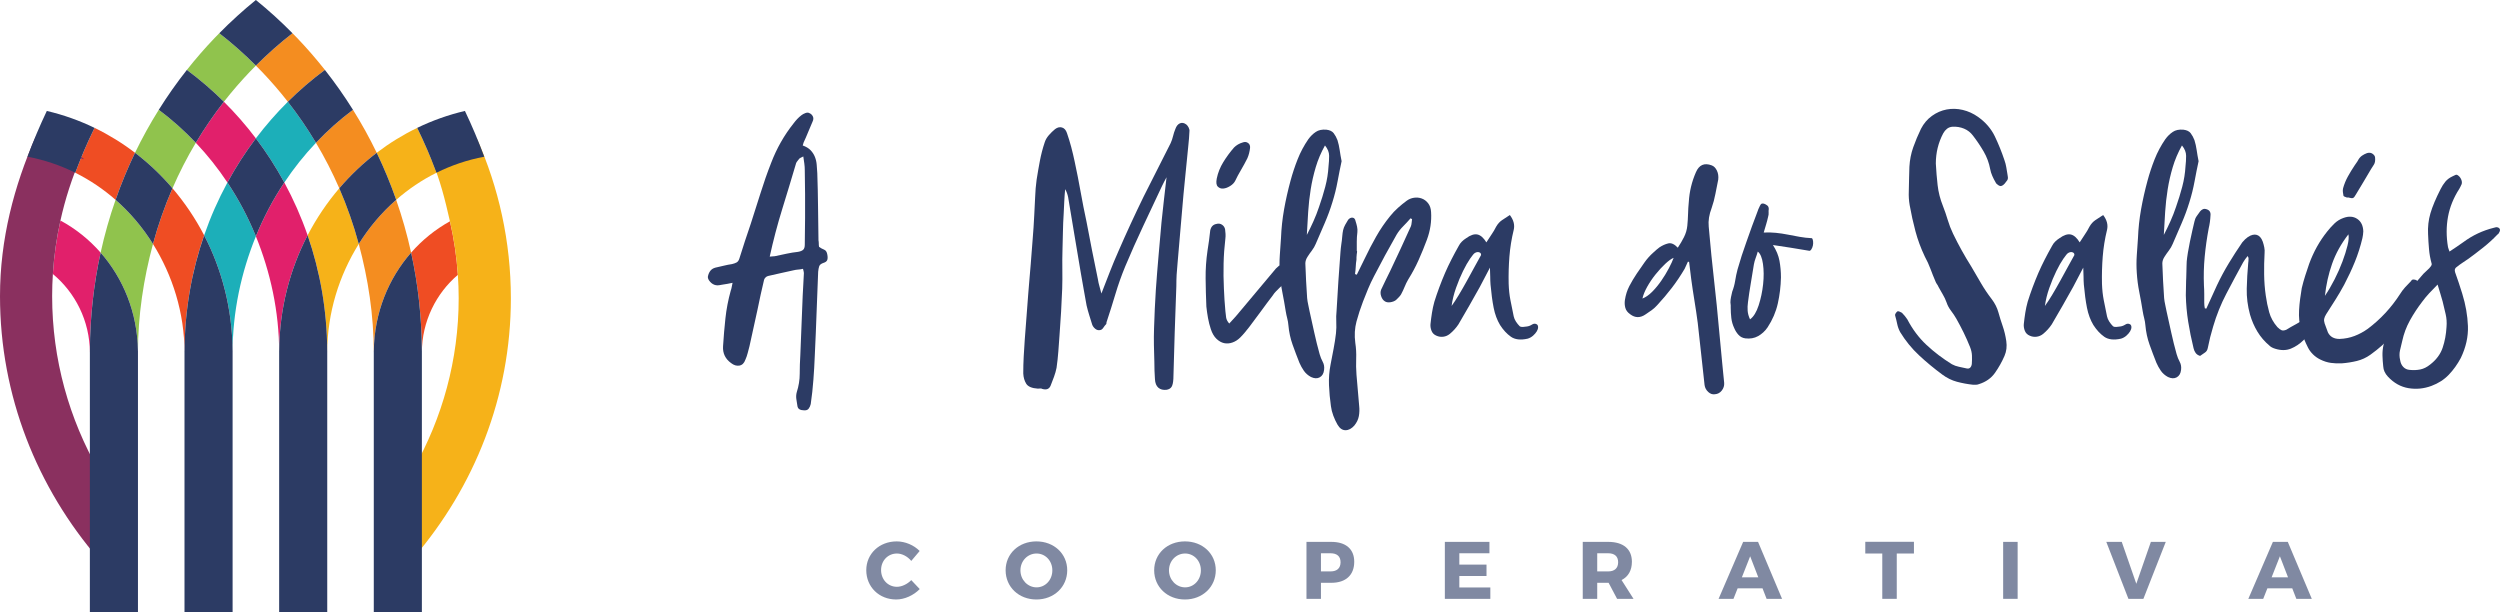 <?xml version="1.0" encoding="UTF-8" standalone="no"?>
<svg
   xmlns:dc="http://purl.org/dc/elements/1.1/"
   xmlns:cc="http://creativecommons.org/ns#"
   xmlns:rdf="http://www.w3.org/1999/02/22-rdf-syntax-ns#"
   xmlns:svg="http://www.w3.org/2000/svg"
   xmlns="http://www.w3.org/2000/svg"
   xmlns:sodipodi="http://sodipodi.sourceforge.net/DTD/sodipodi-0.dtd"
   xmlns:inkscape="http://www.inkscape.org/namespaces/inkscape"
   version="1.1"
   id="Layer_1"
   x="0px"
   y="0px"
   width="414.417"
   height="101.473"
   viewBox="0 0 414.417 101.473"
   sodipodi:docname="milpa-do-salnes-logo.svg"
   inkscape:version="1.0.2-2 (e86c870879, 2021-01-15)">
  <defs
     id="defs135" />
  <sodipodi:namedview
     pagecolor="#ffffff"
     bordercolor="#666666"
     borderopacity="1"
     objecttolerance="10"
     gridtolerance="10"
     guidetolerance="10"
     inkscape:pageopacity="0"
     inkscape:pageshadow="2"
     inkscape:window-width="1920"
     inkscape:window-height="1027"
     id="namedview133"
     showgrid="false"
     inkscape:pagecheckerboard="true"
     inkscape:zoom="1.9834261"
     inkscape:cx="207.20701"
     inkscape:cy="51.623997"
     inkscape:window-x="1272"
     inkscape:window-y="-8"
     inkscape:window-maximized="1"
     inkscape:current-layer="Layer_1" />
  <g
     id="g130"
     transform="translate(-50.428,-44.812)">
    <g
       opacity="0.6"
       id="g26">
      <g
         id="g24">
        <path
           fill="#2c3b64"
           d="m 202.875,136.148 -1.389,1.646 c -0.621,-0.755 -1.538,-1.228 -2.374,-1.228 -1.497,0 -2.631,1.188 -2.631,2.738 0,1.578 1.134,2.779 2.631,2.779 0.796,0 1.713,-0.432 2.374,-1.107 l 1.402,1.484 c -1.012,1.039 -2.509,1.727 -3.898,1.727 -2.846,0 -4.963,-2.091 -4.963,-4.855 0,-2.725 2.171,-4.775 5.044,-4.775 1.404,0 2.861,0.621 3.804,1.591 z"
           id="path2" />
        <path
           fill="#2c3b64"
           d="m 227.339,139.346 c 0,2.751 -2.186,4.842 -5.112,4.842 -2.914,0 -5.1,-2.077 -5.1,-4.842 0,-2.752 2.186,-4.789 5.1,-4.789 2.926,0 5.112,2.05 5.112,4.789 z m -7.757,0.012 c 0,1.592 1.228,2.819 2.671,2.819 1.457,0 2.617,-1.228 2.617,-2.819 0,-1.591 -1.16,-2.792 -2.617,-2.792 -1.456,0 -2.671,1.202 -2.671,2.792 z"
           id="path4" />
        <path
           fill="#2c3b64"
           d="m 251.963,139.346 c 0,2.751 -2.186,4.842 -5.112,4.842 -2.914,0 -5.099,-2.077 -5.099,-4.842 0,-2.752 2.185,-4.789 5.099,-4.789 2.926,0 5.112,2.05 5.112,4.789 z m -7.757,0.012 c 0,1.592 1.228,2.819 2.671,2.819 1.457,0 2.617,-1.228 2.617,-2.819 0,-1.591 -1.16,-2.792 -2.617,-2.792 -1.457,0 -2.671,1.202 -2.671,2.792 z"
           id="path6" />
        <path
           fill="#2c3b64"
           d="m 271.111,134.637 c 2.414,0 3.804,1.188 3.804,3.292 0,2.212 -1.39,3.493 -3.804,3.493 h -1.713 v 2.658 h -2.401 v -9.443 z m -1.713,4.896 h 1.591 c 1.053,0 1.659,-0.525 1.659,-1.523 0,-0.984 -0.606,-1.484 -1.659,-1.484 h -1.591 z"
           id="path8" />
        <path
           fill="#2c3b64"
           d="m 292.336,136.525 v 1.875 h 4.506 v 1.889 h -4.506 v 1.902 h 5.14 v 1.889 h -7.54 v -9.443 h 7.392 v 1.889 h -4.992 z"
           id="path10" />
        <path
           fill="#2c3b64"
           d="m 317.082,141.422 h -0.067 -1.821 v 2.658 h -2.4 v -9.443 h 4.222 c 2.495,0 3.926,1.188 3.926,3.292 0,1.443 -0.607,2.481 -1.714,3.035 l 1.983,3.116 h -2.725 z m -0.067,-1.889 c 1.039,0 1.646,-0.525 1.646,-1.523 0,-0.984 -0.606,-1.484 -1.646,-1.484 h -1.821 v 3.008 h 1.821 z"
           id="path12" />
        <path
           fill="#2c3b64"
           d="m 338.47,142.34 -0.688,1.74 h -2.469 l 4.073,-9.443 h 2.469 l 3.979,9.443 h -2.563 l -0.674,-1.74 z m 2.077,-5.315 -1.376,3.493 h 2.725 z"
           id="path14" />
        <path
           fill="#2c3b64"
           d="m 364.848,136.566 v 7.514 h -2.4 v -7.514 h -2.819 v -1.942 h 8.066 v 1.942 z"
           id="path16" />
        <path
           fill="#2c3b64"
           d="m 382.485,144.08 v -9.443 h 2.401 v 9.443 z"
           id="path18" />
        <path
           fill="#2c3b64"
           d="m 403.25,144.08 -3.669,-9.443 h 2.563 l 2.414,6.947 2.414,-6.947 h 2.469 l -3.709,9.443 z"
           id="path20" />
        <path
           fill="#2c3b64"
           d="m 426.283,142.34 -0.688,1.74 h -2.469 l 4.073,-9.443 h 2.469 l 3.979,9.443 h -2.563 l -0.674,-1.74 z m 2.077,-5.315 -1.376,3.493 h 2.725 z"
           id="path22" />
      </g>
    </g>
    <g
       id="g56">
      <path
         fill="#2c3b64"
         d="m 186.199,85.726 c 0.263,0.197 0.542,0.354 0.838,0.468 0.296,0.115 0.476,0.402 0.542,0.863 0.065,0.361 0.057,0.648 -0.024,0.861 -0.083,0.215 -0.288,0.37 -0.616,0.469 -0.395,0.131 -0.633,0.32 -0.715,0.566 -0.082,0.246 -0.14,0.551 -0.172,0.912 -0.066,1.708 -0.132,3.408 -0.197,5.1 -0.066,1.692 -0.132,3.393 -0.197,5.1 -0.066,1.281 -0.123,2.562 -0.172,3.844 -0.05,1.281 -0.124,2.562 -0.223,3.844 -0.098,1.346 -0.246,2.693 -0.443,4.041 -0.065,0.295 -0.181,0.549 -0.345,0.764 -0.165,0.213 -0.427,0.303 -0.788,0.271 -0.296,0 -0.542,-0.058 -0.739,-0.173 -0.197,-0.115 -0.312,-0.32 -0.345,-0.615 -0.066,-0.362 -0.123,-0.732 -0.173,-1.109 -0.049,-0.378 -0.024,-0.747 0.074,-1.108 0.328,-1.019 0.492,-2.037 0.492,-3.056 0,-1.018 0.033,-2.053 0.099,-3.104 0.065,-1.676 0.131,-3.318 0.197,-4.928 0.065,-1.609 0.131,-3.252 0.197,-4.928 0.032,-0.623 0.065,-1.239 0.099,-1.848 0.032,-0.607 0.065,-1.24 0.099,-1.896 0,-0.1 -0.018,-0.197 -0.05,-0.297 -0.033,-0.098 -0.065,-0.229 -0.099,-0.394 -0.263,0.065 -0.525,0.106 -0.788,0.123 -0.264,0.017 -0.525,0.058 -0.788,0.123 -0.724,0.165 -1.43,0.32 -2.119,0.468 -0.689,0.148 -1.38,0.305 -2.069,0.469 -0.165,0.033 -0.312,0.115 -0.443,0.246 -0.132,0.132 -0.214,0.264 -0.247,0.395 -0.196,0.821 -0.386,1.643 -0.566,2.463 -0.181,0.822 -0.354,1.644 -0.518,2.465 l -1.33,6.061 c -0.099,0.361 -0.197,0.739 -0.296,1.133 -0.099,0.395 -0.23,0.771 -0.394,1.134 -0.197,0.558 -0.526,0.878 -0.986,0.961 -0.46,0.081 -0.92,-0.058 -1.379,-0.419 -0.954,-0.689 -1.397,-1.609 -1.331,-2.76 0.099,-1.576 0.229,-3.129 0.395,-4.656 0.164,-1.527 0.46,-3.062 0.887,-4.607 0.065,-0.164 0.115,-0.345 0.147,-0.541 0.033,-0.197 0.082,-0.444 0.148,-0.74 -0.329,0.066 -0.616,0.123 -0.862,0.173 -0.246,0.05 -0.501,0.091 -0.764,0.123 -0.165,0.033 -0.354,0.066 -0.567,0.099 -0.214,0.033 -0.402,0.033 -0.566,0 -0.361,-0.065 -0.682,-0.254 -0.961,-0.566 -0.278,-0.312 -0.401,-0.6 -0.369,-0.862 0.066,-0.361 0.197,-0.673 0.394,-0.937 0.197,-0.263 0.477,-0.443 0.838,-0.542 0.46,-0.099 0.92,-0.204 1.38,-0.32 0.46,-0.114 0.919,-0.204 1.38,-0.271 0.296,-0.066 0.55,-0.156 0.764,-0.271 0.213,-0.115 0.369,-0.336 0.468,-0.665 0.296,-0.952 0.6,-1.905 0.912,-2.858 0.312,-0.952 0.632,-1.904 0.961,-2.857 0.558,-1.708 1.1,-3.408 1.626,-5.101 0.525,-1.691 1.116,-3.375 1.773,-5.05 0.92,-2.398 2.151,-4.566 3.696,-6.505 0.197,-0.263 0.401,-0.509 0.615,-0.739 0.214,-0.229 0.452,-0.443 0.715,-0.641 0.164,-0.131 0.377,-0.246 0.641,-0.346 0.263,-0.098 0.476,-0.098 0.641,0 0.263,0.1 0.46,0.28 0.592,0.543 0.131,0.264 0.114,0.559 -0.05,0.887 -0.264,0.592 -0.51,1.175 -0.739,1.75 -0.23,0.574 -0.477,1.141 -0.739,1.699 -0.065,0.197 -0.115,0.361 -0.147,0.492 0.559,0.197 0.993,0.461 1.306,0.789 0.312,0.328 0.55,0.698 0.715,1.109 0.164,0.41 0.263,0.846 0.296,1.305 0.032,0.461 0.065,0.92 0.098,1.381 0.065,1.871 0.106,3.729 0.124,5.567 0.016,1.841 0.04,3.696 0.073,5.568 0.032,0.165 0.05,0.337 0.05,0.517 -0.005,0.178 0.011,0.366 0.044,0.564 z m -2.365,-0.345 c 0,-0.756 0.008,-1.494 0.024,-2.218 0.017,-0.722 0.025,-1.462 0.025,-2.218 0,-1.312 0,-2.627 0,-3.941 0,-1.313 -0.018,-2.645 -0.05,-3.992 0,-0.36 -0.024,-0.722 -0.074,-1.084 -0.049,-0.36 -0.106,-0.755 -0.172,-1.182 -0.197,0.098 -0.345,0.172 -0.443,0.221 -0.099,0.05 -0.182,0.107 -0.247,0.174 -0.065,0.098 -0.147,0.205 -0.246,0.32 -0.099,0.115 -0.181,0.238 -0.246,0.369 -0.756,2.562 -1.527,5.117 -2.316,7.662 -0.788,2.546 -1.478,5.166 -2.069,7.859 0.229,-0.032 0.419,-0.049 0.566,-0.049 0.148,0 0.287,-0.017 0.419,-0.05 0.624,-0.131 1.24,-0.263 1.848,-0.394 0.608,-0.131 1.224,-0.23 1.849,-0.297 0.394,-0.064 0.681,-0.18 0.862,-0.344 0.179,-0.162 0.27,-0.442 0.27,-0.836 z"
         id="path28" />
      <path
         fill="#2c3b64"
         d="m 247.054,65.424 c 0.164,0.132 0.304,0.312 0.419,0.542 0.114,0.23 0.155,0.444 0.123,0.641 -0.033,0.757 -0.091,1.503 -0.173,2.242 -0.082,0.739 -0.156,1.487 -0.222,2.242 -0.099,0.985 -0.197,1.971 -0.295,2.956 -0.099,0.986 -0.197,1.988 -0.296,3.006 -0.165,1.906 -0.329,3.803 -0.493,5.691 -0.165,1.89 -0.328,3.803 -0.492,5.74 -0.066,0.625 -0.116,1.24 -0.148,1.849 -0.033,0.608 -0.049,1.24 -0.049,1.897 -0.099,2.562 -0.189,5.124 -0.271,7.687 -0.082,2.562 -0.156,5.124 -0.222,7.687 -0.033,0.624 -0.132,1.067 -0.296,1.331 -0.164,0.263 -0.443,0.427 -0.837,0.493 -0.56,0.064 -1.011,-0.05 -1.355,-0.346 -0.345,-0.295 -0.534,-0.771 -0.566,-1.429 -0.033,-0.46 -0.058,-0.929 -0.074,-1.404 -0.017,-0.477 -0.024,-0.961 -0.024,-1.454 -0.033,-0.953 -0.058,-1.889 -0.074,-2.809 -0.017,-0.919 -0.008,-1.855 0.024,-2.809 0.065,-2.135 0.164,-4.238 0.296,-6.307 0.131,-1.873 0.279,-3.737 0.443,-5.594 0.164,-1.855 0.328,-3.72 0.493,-5.592 0.131,-1.215 0.263,-2.432 0.395,-3.646 0.131,-1.215 0.278,-2.496 0.443,-3.844 -0.165,0.295 -0.305,0.559 -0.419,0.788 -0.115,0.23 -0.222,0.443 -0.32,0.641 -1.052,2.234 -2.095,4.452 -3.129,6.652 -1.035,2.201 -2.029,4.435 -2.981,6.701 -0.624,1.512 -1.166,3.039 -1.626,4.583 -0.461,1.545 -0.953,3.104 -1.479,4.682 0,0.164 -0.017,0.263 -0.049,0.295 -0.165,0.165 -0.32,0.361 -0.469,0.592 -0.147,0.23 -0.32,0.361 -0.518,0.395 -0.295,0.065 -0.566,0 -0.812,-0.197 -0.246,-0.197 -0.419,-0.428 -0.518,-0.69 -0.165,-0.524 -0.329,-1.051 -0.492,-1.577 -0.165,-0.525 -0.313,-1.066 -0.444,-1.626 -0.164,-0.854 -0.32,-1.725 -0.468,-2.611 -0.147,-0.888 -0.304,-1.774 -0.468,-2.661 -0.362,-2.102 -0.715,-4.205 -1.06,-6.307 -0.345,-2.103 -0.698,-4.221 -1.06,-6.357 -0.099,-0.492 -0.264,-0.936 -0.493,-1.33 -0.065,0.658 -0.115,1.33 -0.147,2.021 -0.033,0.689 -0.066,1.38 -0.099,2.069 -0.066,0.985 -0.106,1.971 -0.123,2.957 -0.017,0.984 -0.042,1.987 -0.074,3.006 -0.033,1.084 -0.041,2.168 -0.024,3.252 0.017,1.084 0.008,2.152 -0.024,3.203 -0.099,2.562 -0.246,5.124 -0.443,7.687 -0.066,0.92 -0.132,1.823 -0.197,2.71 -0.066,0.887 -0.165,1.791 -0.296,2.711 -0.099,0.492 -0.238,0.984 -0.419,1.478 -0.181,0.494 -0.369,0.985 -0.566,1.479 -0.23,0.558 -0.689,0.739 -1.38,0.542 -0.099,-0.066 -0.214,-0.091 -0.345,-0.074 -0.132,0.017 -0.264,0.025 -0.395,0.025 -0.985,-0.066 -1.626,-0.338 -1.922,-0.813 -0.295,-0.477 -0.459,-1.044 -0.492,-1.7 0,-0.953 0.024,-1.889 0.073,-2.809 0.05,-0.92 0.107,-1.84 0.173,-2.76 0.099,-1.312 0.197,-2.611 0.296,-3.893 0.099,-1.282 0.197,-2.578 0.296,-3.893 0.065,-0.789 0.131,-1.576 0.196,-2.365 0.065,-0.789 0.131,-1.561 0.197,-2.316 0.099,-1.379 0.205,-2.75 0.32,-4.114 0.115,-1.362 0.205,-2.735 0.271,-4.114 0.065,-0.986 0.114,-1.971 0.147,-2.957 0.032,-0.985 0.115,-1.953 0.246,-2.906 0.164,-1.052 0.346,-2.095 0.542,-3.129 0.197,-1.035 0.46,-2.045 0.789,-3.031 0.131,-0.426 0.361,-0.829 0.689,-1.207 0.328,-0.377 0.673,-0.715 1.035,-1.01 0.394,-0.297 0.779,-0.387 1.158,-0.271 0.377,0.115 0.647,0.419 0.812,0.912 0.263,0.756 0.501,1.535 0.715,2.34 0.213,0.806 0.401,1.602 0.566,2.391 0.361,1.675 0.689,3.342 0.985,5.001 0.296,1.659 0.624,3.326 0.985,5.001 0.296,1.577 0.6,3.154 0.912,4.73 0.312,1.577 0.632,3.154 0.961,4.73 0.065,0.428 0.155,0.838 0.271,1.232 0.116,0.394 0.222,0.788 0.32,1.183 0.46,-1.183 0.92,-2.365 1.38,-3.548 0.46,-1.183 0.952,-2.365 1.479,-3.548 0.656,-1.511 1.33,-3.014 2.021,-4.509 0.689,-1.494 1.396,-2.981 2.118,-4.459 0.756,-1.479 1.503,-2.957 2.242,-4.436 0.739,-1.479 1.486,-2.956 2.242,-4.435 0.164,-0.361 0.296,-0.747 0.395,-1.158 0.099,-0.41 0.229,-0.813 0.394,-1.207 0.164,-0.46 0.411,-0.764 0.739,-0.911 0.33,-0.15 0.674,-0.092 1.037,0.17 z"
         id="path30" />
      <path
         fill="#2c3b64"
         d="m 261.959,93.092 c -0.214,0.215 -0.402,0.452 -0.566,0.715 -0.657,0.854 -1.306,1.725 -1.946,2.611 -0.64,0.886 -1.29,1.758 -1.946,2.611 -0.23,0.297 -0.468,0.592 -0.715,0.888 -0.246,0.296 -0.501,0.575 -0.764,0.837 -0.395,0.395 -0.83,0.674 -1.306,0.838 -0.477,0.165 -0.937,0.197 -1.38,0.1 -0.443,-0.1 -0.862,-0.337 -1.257,-0.715 -0.394,-0.377 -0.706,-0.912 -0.936,-1.602 -0.197,-0.592 -0.354,-1.207 -0.469,-1.848 -0.115,-0.641 -0.205,-1.273 -0.271,-1.897 -0.066,-1.577 -0.107,-3.129 -0.123,-4.657 -0.018,-1.527 0.09,-3.079 0.32,-4.656 0.099,-0.558 0.18,-1.108 0.246,-1.65 0.065,-0.542 0.131,-1.092 0.197,-1.65 0.131,-0.624 0.476,-0.986 1.034,-1.084 0.328,-0.1 0.633,-0.057 0.912,0.123 0.278,0.181 0.451,0.436 0.518,0.764 0.032,0.264 0.057,0.518 0.073,0.764 0.016,0.246 0.008,0.502 -0.024,0.764 -0.164,1.38 -0.263,2.76 -0.296,4.139 -0.032,1.381 -0.017,2.76 0.05,4.14 0.032,0.657 0.065,1.29 0.099,1.897 0.032,0.607 0.081,1.225 0.147,1.848 0.032,0.361 0.074,0.715 0.123,1.06 0.05,0.345 0.222,0.683 0.518,1.01 0.723,-0.755 1.429,-1.56 2.119,-2.415 0.952,-1.115 1.889,-2.232 2.809,-3.35 0.919,-1.117 1.855,-2.234 2.809,-3.352 0.065,-0.064 0.148,-0.139 0.246,-0.221 0.099,-0.082 0.181,-0.156 0.247,-0.223 0.164,-0.098 0.345,-0.098 0.542,0 0.197,0.099 0.361,0.264 0.492,0.493 0.131,0.229 0.222,0.51 0.271,0.837 0.049,0.33 0.008,0.641 -0.123,0.938 -0.132,0.295 -0.23,0.51 -0.296,0.641 -0.066,0.131 -0.141,0.221 -0.222,0.271 -0.082,0.05 -0.156,0.099 -0.222,0.147 -0.066,0.049 -0.165,0.141 -0.296,0.271 -0.195,0.195 -0.4,0.4 -0.614,0.613 z m -5.814,-20.104 c 0.378,-0.641 0.731,-1.289 1.06,-1.947 0.229,-0.525 0.377,-1.1 0.443,-1.725 0.032,-0.361 -0.082,-0.632 -0.345,-0.812 -0.264,-0.18 -0.559,-0.205 -0.887,-0.074 -0.56,0.165 -1.035,0.443 -1.429,0.838 -0.658,0.756 -1.249,1.561 -1.774,2.414 -0.525,0.855 -0.887,1.758 -1.084,2.711 -0.132,0.657 -0.074,1.108 0.173,1.354 0.246,0.247 0.549,0.354 0.911,0.32 0.361,-0.032 0.739,-0.173 1.134,-0.419 0.394,-0.246 0.673,-0.533 0.837,-0.862 0.262,-0.557 0.583,-1.157 0.961,-1.798 z"
         id="path32" />
      <path
         fill="#2c3b64"
         d="m 272.823,71.534 c -0.229,1.052 -0.451,2.16 -0.665,3.326 -0.214,1.167 -0.501,2.324 -0.862,3.474 -0.361,1.183 -0.788,2.341 -1.281,3.475 -0.492,1.133 -0.985,2.275 -1.478,3.424 -0.165,0.395 -0.379,0.764 -0.641,1.109 -0.264,0.345 -0.51,0.698 -0.739,1.059 -0.23,0.362 -0.345,0.724 -0.345,1.084 0.065,1.939 0.163,3.844 0.295,5.717 0.032,0.361 0.091,0.723 0.173,1.084 0.081,0.361 0.155,0.723 0.222,1.084 0.263,1.183 0.525,2.373 0.788,3.572 0.263,1.199 0.559,2.391 0.888,3.572 0.131,0.46 0.303,0.887 0.517,1.281 0.214,0.394 0.287,0.838 0.222,1.33 -0.065,0.592 -0.304,1.002 -0.714,1.232 -0.411,0.229 -0.896,0.213 -1.454,-0.049 -0.492,-0.264 -0.887,-0.608 -1.183,-1.035 -0.296,-0.428 -0.542,-0.871 -0.739,-1.33 -0.394,-0.986 -0.771,-1.988 -1.133,-3.006 -0.362,-1.018 -0.592,-2.086 -0.69,-3.203 -0.032,-0.395 -0.099,-0.779 -0.196,-1.158 -0.099,-0.377 -0.182,-0.764 -0.247,-1.158 -0.164,-1.051 -0.354,-2.109 -0.566,-3.178 -0.214,-1.067 -0.354,-2.144 -0.419,-3.228 -0.066,-0.952 -0.066,-1.905 0,-2.858 0.065,-0.952 0.131,-1.904 0.197,-2.857 0.065,-1.643 0.238,-3.244 0.518,-4.805 0.278,-1.561 0.632,-3.129 1.06,-4.706 0.327,-1.215 0.722,-2.405 1.183,-3.572 0.459,-1.165 1.051,-2.274 1.773,-3.326 0.361,-0.493 0.771,-0.895 1.232,-1.207 0.459,-0.312 1.051,-0.435 1.773,-0.37 0.559,0.066 0.961,0.264 1.207,0.592 0.247,0.328 0.451,0.707 0.616,1.133 0.164,0.526 0.287,1.076 0.369,1.651 0.082,0.575 0.188,1.19 0.319,1.847 z m -2.759,-2.612 c -0.658,1.184 -1.167,2.383 -1.527,3.598 -0.362,1.216 -0.641,2.439 -0.838,3.672 -0.197,1.23 -0.338,2.48 -0.419,3.744 -0.082,1.266 -0.156,2.537 -0.222,3.818 0.394,-0.755 0.764,-1.519 1.108,-2.291 0.345,-0.771 0.648,-1.552 0.912,-2.34 0.394,-1.117 0.738,-2.234 1.034,-3.352 0.296,-1.116 0.476,-2.25 0.542,-3.399 0.065,-0.559 0.099,-1.134 0.099,-1.726 0.001,-0.59 -0.23,-1.165 -0.689,-1.724 z"
         id="path34" />
      <path
         fill="#2c3b64"
         d="m 287.654,79.961 c 0.099,1.544 -0.131,3.071 -0.689,4.582 -0.428,1.15 -0.887,2.275 -1.38,3.375 -0.492,1.102 -1.067,2.177 -1.725,3.229 -0.23,0.394 -0.427,0.797 -0.591,1.207 -0.165,0.41 -0.362,0.83 -0.592,1.256 -0.099,0.165 -0.222,0.32 -0.369,0.469 -0.148,0.147 -0.305,0.304 -0.469,0.468 -0.263,0.197 -0.583,0.32 -0.961,0.37 -0.378,0.049 -0.682,-0.008 -0.911,-0.173 -0.264,-0.164 -0.461,-0.444 -0.592,-0.838 -0.131,-0.394 -0.131,-0.755 0,-1.084 0.263,-0.558 0.518,-1.092 0.765,-1.602 0.246,-0.509 0.5,-1.026 0.764,-1.552 0.591,-1.248 1.165,-2.472 1.725,-3.672 0.558,-1.198 1.116,-2.422 1.675,-3.67 0.065,-0.164 0.106,-0.354 0.123,-0.567 0.017,-0.213 0.041,-0.419 0.074,-0.616 -0.066,-0.032 -0.106,-0.057 -0.123,-0.074 -0.017,-0.016 -0.058,-0.04 -0.123,-0.073 -0.395,0.46 -0.806,0.903 -1.232,1.331 -0.427,0.427 -0.788,0.887 -1.084,1.379 -0.657,1.15 -1.298,2.3 -1.922,3.449 -0.624,1.15 -1.231,2.3 -1.823,3.449 -0.361,0.689 -0.689,1.389 -0.985,2.095 -0.295,0.706 -0.575,1.404 -0.838,2.095 -0.427,1.116 -0.788,2.225 -1.084,3.325 -0.295,1.101 -0.361,2.275 -0.196,3.523 0.131,0.854 0.18,1.725 0.147,2.611 -0.033,0.888 -0.017,1.774 0.049,2.661 0.065,0.854 0.14,1.717 0.222,2.587 0.082,0.87 0.156,1.732 0.223,2.587 0.065,0.592 0.049,1.158 -0.05,1.7 -0.099,0.542 -0.345,1.06 -0.739,1.552 -0.46,0.525 -0.953,0.789 -1.479,0.789 -0.526,0 -0.969,-0.312 -1.33,-0.937 -0.264,-0.46 -0.493,-0.953 -0.689,-1.479 -0.197,-0.526 -0.329,-1.052 -0.395,-1.577 -0.164,-1.15 -0.271,-2.308 -0.32,-3.473 -0.049,-1.167 0.042,-2.325 0.271,-3.475 0.163,-0.854 0.327,-1.709 0.492,-2.562 0.164,-0.854 0.296,-1.707 0.395,-2.562 0.065,-0.623 0.081,-1.248 0.049,-1.872 -0.033,-0.624 -0.017,-1.248 0.05,-1.872 0.099,-1.643 0.197,-3.26 0.295,-4.854 0.099,-1.594 0.214,-3.195 0.346,-4.805 0.032,-0.46 0.081,-0.92 0.147,-1.38 0.065,-0.395 0.115,-0.805 0.147,-1.231 0.033,-0.428 0.082,-0.789 0.148,-1.084 0.065,-0.297 0.18,-0.592 0.345,-0.888 0.164,-0.296 0.328,-0.574 0.493,-0.838 0.229,-0.263 0.476,-0.377 0.738,-0.345 0.263,0.033 0.427,0.23 0.493,0.592 0.099,0.295 0.181,0.6 0.246,0.911 0.065,0.312 0.082,0.616 0.05,0.911 -0.066,0.526 -0.099,1.044 -0.099,1.553 0,0.51 0,1.027 0,1.553 h 0.049 c 0,0.229 -0.017,0.394 -0.049,0.492 0,0.066 -0.009,0.156 -0.024,0.271 -0.018,0.115 -0.025,0.221 -0.025,0.32 v 0.344 c -0.065,0.395 -0.106,0.789 -0.123,1.184 -0.017,0.395 -0.058,0.805 -0.123,1.231 0.065,0 0.164,0.033 0.296,0.099 0.229,-0.459 0.451,-0.912 0.665,-1.355 0.213,-0.443 0.436,-0.895 0.665,-1.354 0.592,-1.248 1.224,-2.464 1.897,-3.646 0.673,-1.183 1.437,-2.3 2.291,-3.351 0.395,-0.493 0.829,-0.953 1.306,-1.38 0.477,-0.427 0.961,-0.821 1.454,-1.183 0.361,-0.263 0.764,-0.427 1.207,-0.492 0.443,-0.066 0.87,-0.025 1.281,0.123 0.41,0.147 0.764,0.41 1.06,0.788 0.296,0.378 0.459,0.863 0.491,1.455 z"
         id="path36" />
      <path
         fill="#2c3b64"
         d="m 305.197,98.586 c 0.131,0.1 0.197,0.256 0.197,0.469 0,0.214 -0.074,0.443 -0.222,0.689 -0.148,0.246 -0.354,0.485 -0.616,0.715 -0.264,0.23 -0.559,0.395 -0.887,0.492 -1.183,0.264 -2.111,0.156 -2.784,-0.32 -0.674,-0.475 -1.273,-1.125 -1.799,-1.945 -0.492,-0.821 -0.846,-1.774 -1.06,-2.858 -0.214,-1.084 -0.386,-2.365 -0.518,-3.844 -0.032,-0.427 -0.049,-0.862 -0.049,-1.306 0,-0.444 -0.017,-0.943 -0.049,-1.503 -0.329,0.624 -0.625,1.19 -0.888,1.7 -0.263,0.51 -0.525,1.01 -0.788,1.503 -0.592,1.052 -1.175,2.087 -1.749,3.104 -0.575,1.018 -1.175,2.053 -1.799,3.104 -0.395,0.592 -0.871,1.117 -1.429,1.577 -0.329,0.264 -0.69,0.419 -1.084,0.468 -0.395,0.05 -0.772,-0.008 -1.134,-0.172 -0.395,-0.164 -0.665,-0.436 -0.812,-0.812 -0.148,-0.378 -0.205,-0.748 -0.173,-1.109 0.066,-0.623 0.147,-1.248 0.246,-1.873 0.099,-0.623 0.23,-1.231 0.395,-1.822 0.492,-1.577 1.084,-3.17 1.773,-4.779 0.328,-0.756 0.682,-1.504 1.06,-2.242 0.378,-0.74 0.78,-1.486 1.207,-2.242 0.131,-0.264 0.304,-0.501 0.518,-0.715 0.214,-0.213 0.451,-0.402 0.715,-0.566 0.722,-0.525 1.347,-0.73 1.872,-0.616 0.525,0.115 1.019,0.55 1.479,1.306 0.263,-0.426 0.542,-0.854 0.838,-1.281 0.296,-0.426 0.558,-0.87 0.788,-1.33 0.263,-0.46 0.592,-0.82 0.985,-1.084 0.395,-0.263 0.821,-0.543 1.281,-0.838 0.624,0.821 0.838,1.643 0.641,2.464 -0.361,1.478 -0.6,2.956 -0.714,4.435 -0.116,1.479 -0.156,2.974 -0.124,4.484 0.033,0.985 0.131,1.896 0.296,2.734 0.164,0.838 0.345,1.733 0.542,2.686 0.065,0.296 0.188,0.584 0.37,0.862 0.18,0.28 0.386,0.534 0.615,0.765 0.131,0.098 0.312,0.14 0.542,0.123 0.23,-0.017 0.444,-0.041 0.641,-0.074 0.296,-0.033 0.583,-0.14 0.862,-0.32 0.281,-0.183 0.552,-0.193 0.815,-0.029 z M 294.898,86.76 c -0.132,0.066 -0.387,0.37 -0.764,0.912 -0.378,0.542 -0.772,1.232 -1.183,2.07 -0.411,0.837 -0.797,1.766 -1.158,2.783 -0.361,1.019 -0.608,2.021 -0.739,3.006 0.361,-0.492 0.765,-1.108 1.208,-1.848 0.443,-0.74 0.887,-1.511 1.33,-2.316 0.443,-0.805 0.87,-1.584 1.281,-2.34 0.41,-0.756 0.764,-1.396 1.06,-1.922 0.032,-0.229 -0.066,-0.386 -0.296,-0.469 -0.23,-0.08 -0.476,-0.04 -0.739,0.124 z"
         id="path38" />
      <path
         fill="#2c3b64"
         d="m 330.228,88.189 c -0.099,0.197 -0.189,0.395 -0.271,0.592 -0.082,0.196 -0.173,0.394 -0.271,0.591 -0.657,1.117 -1.363,2.168 -2.118,3.153 -0.757,0.986 -1.561,1.939 -2.415,2.858 -0.263,0.296 -0.559,0.566 -0.887,0.813 -0.329,0.246 -0.674,0.484 -1.035,0.714 -0.887,0.624 -1.741,0.624 -2.562,0 -0.427,-0.296 -0.697,-0.648 -0.812,-1.06 -0.115,-0.41 -0.14,-0.846 -0.074,-1.306 0.132,-0.854 0.378,-1.626 0.739,-2.315 0.361,-0.69 0.771,-1.381 1.232,-2.07 0.426,-0.623 0.854,-1.239 1.28,-1.848 0.427,-0.607 0.92,-1.158 1.479,-1.65 0.164,-0.164 0.328,-0.312 0.493,-0.443 0.164,-0.131 0.328,-0.264 0.492,-0.395 0.493,-0.328 0.986,-0.55 1.479,-0.666 0.493,-0.114 1.018,0.124 1.577,0.715 0.394,-0.591 0.739,-1.182 1.034,-1.773 0.296,-0.592 0.477,-1.215 0.542,-1.873 0.065,-0.656 0.106,-1.312 0.124,-1.971 0.016,-0.656 0.057,-1.313 0.123,-1.971 0.099,-1.708 0.492,-3.352 1.183,-4.928 0.524,-1.215 1.396,-1.594 2.611,-1.133 0.361,0.131 0.648,0.418 0.862,0.861 0.213,0.443 0.287,0.945 0.222,1.504 -0.165,0.787 -0.32,1.576 -0.468,2.365 -0.148,0.787 -0.354,1.561 -0.616,2.315 -0.428,1.117 -0.591,2.151 -0.493,3.104 0.065,0.821 0.14,1.626 0.223,2.414 0.081,0.789 0.155,1.577 0.222,2.365 l 0.887,8.278 c 0.164,1.577 0.312,3.138 0.443,4.682 0.131,1.544 0.278,3.104 0.443,4.681 0.065,0.592 0.123,1.184 0.173,1.774 0.049,0.591 0.106,1.165 0.172,1.725 0.032,0.46 -0.099,0.878 -0.394,1.257 -0.296,0.377 -0.674,0.582 -1.134,0.615 -0.395,0.066 -0.764,-0.058 -1.108,-0.369 -0.345,-0.312 -0.551,-0.699 -0.616,-1.158 -0.197,-1.742 -0.387,-3.467 -0.566,-5.174 -0.181,-1.708 -0.37,-3.416 -0.566,-5.125 -0.165,-1.248 -0.346,-2.471 -0.543,-3.671 -0.196,-1.198 -0.378,-2.405 -0.542,-3.622 -0.065,-0.459 -0.123,-0.928 -0.172,-1.404 -0.05,-0.476 -0.107,-0.943 -0.173,-1.404 -0.033,0 -0.058,-0.008 -0.073,-0.024 -0.02,-0.015 -0.061,-0.023 -0.126,-0.023 z m -7.54,6.11 c 0.525,-0.196 1.06,-0.566 1.602,-1.107 0.542,-0.543 1.051,-1.158 1.527,-1.849 0.477,-0.689 0.896,-1.38 1.257,-2.069 0.361,-0.689 0.624,-1.264 0.788,-1.725 -0.394,0.164 -0.862,0.501 -1.404,1.01 -0.542,0.51 -1.076,1.093 -1.602,1.75 -0.526,0.657 -0.985,1.338 -1.379,2.045 -0.394,0.707 -0.658,1.354 -0.789,1.945 z"
         id="path40" />
      <path
         fill="#2c3b64"
         d="m 350.775,84.297 c 0.099,0.066 0.164,0.221 0.197,0.468 0.032,0.247 0.024,0.493 -0.024,0.739 -0.05,0.246 -0.141,0.468 -0.271,0.665 -0.13,0.197 -0.279,0.263 -0.443,0.197 -1.905,-0.328 -3.876,-0.641 -5.913,-0.937 0.559,0.855 0.92,1.725 1.084,2.611 0.164,0.886 0.247,1.808 0.247,2.76 -0.033,1.479 -0.206,2.916 -0.518,4.312 -0.312,1.397 -0.879,2.719 -1.7,3.967 -0.427,0.624 -0.953,1.108 -1.577,1.454 -0.624,0.345 -1.33,0.468 -2.118,0.369 -0.461,-0.065 -0.838,-0.263 -1.134,-0.592 -0.296,-0.328 -0.525,-0.689 -0.689,-1.084 -0.264,-0.558 -0.427,-1.125 -0.493,-1.699 -0.065,-0.574 -0.099,-1.158 -0.099,-1.75 0,-0.098 0,-0.213 0,-0.345 0,-0.131 -0.016,-0.296 -0.049,-0.493 0,-0.262 0.033,-0.558 0.099,-0.887 0.066,-0.328 0.132,-0.623 0.197,-0.887 0.229,-0.592 0.394,-1.199 0.492,-1.823 0.098,-0.624 0.229,-1.248 0.395,-1.872 0.427,-1.511 0.919,-3.039 1.479,-4.583 0.295,-0.854 0.599,-1.708 0.911,-2.562 0.312,-0.854 0.632,-1.709 0.961,-2.562 0.032,-0.131 0.114,-0.328 0.246,-0.592 0.065,-0.164 0.148,-0.32 0.247,-0.469 0.098,-0.146 0.278,-0.188 0.542,-0.123 0.196,0.066 0.377,0.165 0.542,0.296 0.164,0.132 0.246,0.329 0.246,0.591 -0.033,0.197 -0.042,0.403 -0.024,0.617 0.016,0.213 -0.009,0.418 -0.074,0.615 -0.099,0.461 -0.214,0.904 -0.345,1.33 -0.132,0.428 -0.264,0.871 -0.395,1.331 0.69,-0.032 1.363,-0.017 2.021,0.05 0.656,0.065 1.313,0.164 1.971,0.295 0.657,0.132 1.313,0.255 1.972,0.369 0.654,0.117 1.328,0.191 2.017,0.224 z m -10.249,13.452 c 0.592,-0.427 1.067,-1.199 1.429,-2.316 0.361,-1.116 0.607,-2.282 0.739,-3.499 0.131,-1.215 0.123,-2.34 -0.024,-3.375 -0.147,-1.035 -0.436,-1.716 -0.862,-2.045 -0.099,0.362 -0.214,0.715 -0.345,1.06 -0.132,0.345 -0.23,0.698 -0.296,1.06 -0.165,1.052 -0.337,2.103 -0.518,3.154 -0.181,1.051 -0.337,2.102 -0.468,3.152 -0.066,0.461 -0.083,0.921 -0.05,1.381 0.033,0.459 0.165,0.935 0.395,1.428 z"
         id="path42" />
      <path
         fill="#2c3b64"
         d="m 382.705,71.387 c 0.131,0.361 0.229,0.738 0.296,1.133 0.065,0.395 0.131,0.789 0.197,1.183 0.032,0.165 0.057,0.329 0.074,0.493 0.016,0.164 -0.009,0.312 -0.074,0.443 -0.132,0.197 -0.279,0.395 -0.443,0.592 -0.165,0.196 -0.345,0.328 -0.542,0.394 -0.132,0.066 -0.312,0.024 -0.542,-0.123 -0.23,-0.147 -0.378,-0.304 -0.443,-0.468 -0.197,-0.328 -0.378,-0.682 -0.542,-1.061 -0.165,-0.377 -0.28,-0.746 -0.346,-1.107 -0.196,-1.052 -0.559,-2.029 -1.084,-2.933 -0.525,-0.904 -1.117,-1.782 -1.773,-2.636 -0.395,-0.525 -0.887,-0.912 -1.479,-1.158 -0.591,-0.246 -1.231,-0.354 -1.922,-0.32 -0.361,0.033 -0.665,0.147 -0.911,0.345 -0.247,0.197 -0.452,0.443 -0.616,0.739 -0.821,1.545 -1.231,3.22 -1.231,5.025 0.065,1.217 0.164,2.407 0.295,3.573 0.131,1.167 0.427,2.324 0.888,3.474 0.295,0.756 0.558,1.52 0.788,2.291 0.229,0.772 0.525,1.537 0.887,2.292 0.46,0.953 0.937,1.872 1.429,2.759 0.493,0.887 1.019,1.774 1.577,2.661 0.559,0.953 1.101,1.882 1.626,2.784 0.525,0.904 1.116,1.782 1.774,2.637 0.524,0.689 0.895,1.421 1.108,2.192 0.213,0.772 0.451,1.536 0.715,2.292 0.263,0.756 0.459,1.576 0.591,2.463 0.131,0.887 0.032,1.708 -0.296,2.464 -0.427,0.985 -0.953,1.922 -1.576,2.809 -0.625,0.888 -1.512,1.511 -2.661,1.872 -0.165,0.066 -0.329,0.1 -0.493,0.1 -0.164,0 -0.328,0 -0.492,0 -0.92,-0.1 -1.808,-0.264 -2.661,-0.493 -0.854,-0.229 -1.659,-0.624 -2.414,-1.183 -1.38,-1.019 -2.67,-2.086 -3.868,-3.203 -1.2,-1.117 -2.242,-2.397 -3.129,-3.844 -0.23,-0.426 -0.395,-0.878 -0.493,-1.354 -0.099,-0.476 -0.213,-0.944 -0.345,-1.404 -0.032,-0.099 0,-0.222 0.099,-0.37 0.099,-0.147 0.197,-0.254 0.295,-0.32 0.065,-0.031 0.181,-0.016 0.346,0.05 0.164,0.065 0.295,0.132 0.394,0.196 0.164,0.166 0.32,0.338 0.469,0.518 0.147,0.182 0.287,0.37 0.419,0.567 0.854,1.643 1.913,3.055 3.178,4.237 1.265,1.182 2.669,2.25 4.213,3.203 0.361,0.197 0.747,0.336 1.158,0.419 0.41,0.081 0.829,0.173 1.257,0.271 0.263,0.066 0.468,0.025 0.616,-0.123 0.147,-0.147 0.237,-0.354 0.271,-0.615 0.032,-0.461 0.041,-0.92 0.024,-1.381 -0.017,-0.46 -0.123,-0.936 -0.32,-1.428 -0.328,-0.821 -0.682,-1.618 -1.06,-2.391 -0.378,-0.771 -0.78,-1.535 -1.207,-2.291 -0.263,-0.46 -0.559,-0.903 -0.887,-1.33 -0.329,-0.428 -0.575,-0.888 -0.739,-1.381 -0.165,-0.459 -0.369,-0.895 -0.616,-1.305 -0.246,-0.41 -0.484,-0.83 -0.714,-1.257 -0.066,-0.164 -0.148,-0.312 -0.247,-0.444 -0.099,-0.131 -0.181,-0.277 -0.246,-0.443 -0.296,-0.689 -0.575,-1.387 -0.838,-2.094 -0.263,-0.706 -0.575,-1.387 -0.936,-2.045 -0.658,-1.38 -1.175,-2.775 -1.553,-4.188 -0.378,-1.412 -0.698,-2.858 -0.961,-4.336 -0.132,-0.755 -0.181,-1.519 -0.147,-2.292 0.032,-0.771 0.049,-1.535 0.049,-2.291 0,-0.295 0.008,-0.592 0.025,-0.887 0.016,-0.296 0.024,-0.592 0.024,-0.887 0.065,-1.15 0.278,-2.234 0.641,-3.252 0.361,-1.019 0.788,-2.037 1.281,-3.056 0.459,-0.887 1.066,-1.602 1.823,-2.144 0.755,-0.542 1.568,-0.895 2.438,-1.06 0.87,-0.163 1.757,-0.14 2.661,0.074 0.903,0.214 1.749,0.6 2.538,1.157 1.248,0.888 2.176,1.964 2.784,3.229 0.606,1.265 1.139,2.587 1.599,3.967 z"
         id="path44" />
      <path
         fill="#2c3b64"
         d="m 403.549,98.586 c 0.131,0.1 0.197,0.256 0.197,0.469 0,0.214 -0.074,0.443 -0.222,0.689 -0.148,0.246 -0.354,0.485 -0.616,0.715 -0.264,0.23 -0.559,0.395 -0.887,0.492 -1.183,0.264 -2.111,0.156 -2.784,-0.32 -0.674,-0.475 -1.273,-1.125 -1.799,-1.945 -0.492,-0.821 -0.846,-1.774 -1.06,-2.858 -0.214,-1.084 -0.386,-2.365 -0.518,-3.844 -0.032,-0.427 -0.049,-0.862 -0.049,-1.306 0,-0.444 -0.017,-0.943 -0.049,-1.503 -0.329,0.624 -0.625,1.19 -0.888,1.7 -0.263,0.51 -0.525,1.01 -0.788,1.503 -0.592,1.052 -1.175,2.087 -1.749,3.104 -0.575,1.018 -1.175,2.053 -1.799,3.104 -0.395,0.592 -0.871,1.117 -1.429,1.577 -0.329,0.264 -0.69,0.419 -1.084,0.468 -0.395,0.05 -0.772,-0.008 -1.134,-0.172 -0.395,-0.164 -0.665,-0.436 -0.812,-0.812 -0.148,-0.378 -0.205,-0.748 -0.173,-1.109 0.066,-0.623 0.147,-1.248 0.246,-1.873 0.099,-0.623 0.23,-1.231 0.395,-1.822 0.492,-1.577 1.084,-3.17 1.773,-4.779 0.328,-0.756 0.682,-1.504 1.06,-2.242 0.378,-0.74 0.78,-1.486 1.207,-2.242 0.131,-0.264 0.304,-0.501 0.518,-0.715 0.214,-0.213 0.451,-0.402 0.715,-0.566 0.722,-0.525 1.347,-0.73 1.872,-0.616 0.525,0.115 1.019,0.55 1.479,1.306 0.263,-0.426 0.542,-0.854 0.838,-1.281 0.296,-0.426 0.558,-0.87 0.788,-1.33 0.263,-0.46 0.592,-0.82 0.985,-1.084 0.395,-0.263 0.821,-0.543 1.281,-0.838 0.624,0.821 0.838,1.643 0.641,2.464 -0.361,1.478 -0.6,2.956 -0.714,4.435 -0.116,1.479 -0.156,2.974 -0.124,4.484 0.033,0.985 0.131,1.896 0.296,2.734 0.164,0.838 0.345,1.733 0.542,2.686 0.065,0.296 0.188,0.584 0.37,0.862 0.18,0.28 0.386,0.534 0.615,0.765 0.131,0.098 0.312,0.14 0.542,0.123 0.23,-0.017 0.444,-0.041 0.641,-0.074 0.296,-0.033 0.583,-0.14 0.862,-0.32 0.281,-0.183 0.551,-0.193 0.815,-0.029 z M 393.25,86.76 c -0.132,0.066 -0.387,0.37 -0.764,0.912 -0.378,0.542 -0.772,1.232 -1.183,2.07 -0.411,0.837 -0.797,1.766 -1.158,2.783 -0.361,1.019 -0.608,2.021 -0.739,3.006 0.361,-0.492 0.765,-1.108 1.208,-1.848 0.443,-0.74 0.887,-1.511 1.33,-2.316 0.443,-0.805 0.87,-1.584 1.281,-2.34 0.41,-0.756 0.764,-1.396 1.06,-1.922 0.032,-0.229 -0.066,-0.386 -0.296,-0.469 -0.23,-0.08 -0.476,-0.04 -0.739,0.124 z"
         id="path46" />
      <path
         fill="#2c3b64"
         d="m 414.882,71.534 c -0.229,1.052 -0.451,2.16 -0.665,3.326 -0.214,1.167 -0.501,2.324 -0.862,3.474 -0.361,1.183 -0.788,2.341 -1.281,3.475 -0.492,1.133 -0.985,2.275 -1.478,3.424 -0.165,0.395 -0.379,0.764 -0.641,1.109 -0.264,0.345 -0.51,0.698 -0.739,1.059 -0.23,0.362 -0.345,0.724 -0.345,1.084 0.065,1.939 0.163,3.844 0.295,5.717 0.032,0.361 0.091,0.723 0.173,1.084 0.081,0.361 0.155,0.723 0.222,1.084 0.263,1.183 0.525,2.373 0.788,3.572 0.263,1.199 0.559,2.391 0.888,3.572 0.131,0.46 0.303,0.887 0.517,1.281 0.214,0.394 0.287,0.838 0.222,1.33 -0.065,0.592 -0.304,1.002 -0.714,1.232 -0.411,0.229 -0.896,0.213 -1.454,-0.049 -0.492,-0.264 -0.887,-0.608 -1.183,-1.035 -0.296,-0.428 -0.542,-0.871 -0.739,-1.33 -0.394,-0.986 -0.771,-1.988 -1.133,-3.006 -0.362,-1.018 -0.592,-2.086 -0.69,-3.203 -0.032,-0.395 -0.099,-0.779 -0.196,-1.158 -0.099,-0.377 -0.182,-0.764 -0.247,-1.158 -0.164,-1.051 -0.354,-2.109 -0.566,-3.178 -0.214,-1.067 -0.354,-2.144 -0.419,-3.228 -0.066,-0.952 -0.066,-1.905 0,-2.858 0.065,-0.952 0.131,-1.904 0.197,-2.857 0.065,-1.643 0.238,-3.244 0.518,-4.805 0.278,-1.561 0.632,-3.129 1.06,-4.706 0.327,-1.215 0.722,-2.405 1.183,-3.572 0.459,-1.165 1.051,-2.274 1.773,-3.326 0.361,-0.493 0.771,-0.895 1.232,-1.207 0.459,-0.312 1.051,-0.435 1.773,-0.37 0.559,0.066 0.961,0.264 1.207,0.592 0.247,0.328 0.451,0.707 0.616,1.133 0.164,0.526 0.287,1.076 0.369,1.651 0.082,0.575 0.188,1.19 0.319,1.847 z m -2.759,-2.612 c -0.658,1.184 -1.167,2.383 -1.527,3.598 -0.362,1.216 -0.641,2.439 -0.838,3.672 -0.197,1.23 -0.338,2.48 -0.419,3.744 -0.082,1.266 -0.156,2.537 -0.222,3.818 0.394,-0.755 0.764,-1.519 1.108,-2.291 0.345,-0.771 0.648,-1.552 0.912,-2.34 0.394,-1.117 0.738,-2.234 1.034,-3.352 0.296,-1.116 0.476,-2.25 0.542,-3.399 0.065,-0.559 0.099,-1.134 0.099,-1.726 0,-0.59 -0.23,-1.165 -0.689,-1.724 z"
         id="path48" />
      <path
         fill="#2c3b64"
         d="m 412.91,88.189 c 0.033,-0.395 0.099,-0.895 0.197,-1.503 0.099,-0.607 0.213,-1.224 0.345,-1.849 0.131,-0.623 0.263,-1.231 0.395,-1.822 0.131,-0.592 0.246,-1.084 0.345,-1.479 0.065,-0.328 0.188,-0.623 0.37,-0.887 0.18,-0.263 0.369,-0.525 0.566,-0.789 0.131,-0.164 0.287,-0.287 0.468,-0.369 0.181,-0.082 0.402,-0.074 0.665,0.024 0.46,0.165 0.657,0.51 0.592,1.035 -0.033,0.723 -0.132,1.429 -0.296,2.118 -0.296,1.577 -0.518,3.146 -0.665,4.707 -0.147,1.561 -0.189,3.145 -0.123,4.754 0.032,0.461 0.049,0.937 0.049,1.43 0,0.492 0,0.969 0,1.429 0,0.165 0.008,0.32 0.024,0.468 0.017,0.148 0.041,0.305 0.074,0.469 0.065,0 0.115,0.008 0.147,0.024 0.033,0.017 0.066,0.024 0.099,0.024 0.296,-0.656 0.592,-1.306 0.888,-1.946 0.295,-0.641 0.591,-1.288 0.887,-1.946 0.591,-1.248 1.239,-2.455 1.946,-3.621 0.706,-1.166 1.454,-2.324 2.242,-3.475 0.296,-0.361 0.607,-0.656 0.937,-0.887 0.558,-0.361 1.051,-0.477 1.478,-0.346 0.427,0.133 0.756,0.51 0.985,1.134 0.099,0.296 0.181,0.608 0.247,0.937 0.065,0.328 0.081,0.641 0.049,0.936 -0.066,1.184 -0.091,2.365 -0.073,3.549 0.016,1.182 0.105,2.349 0.271,3.498 0.131,0.953 0.32,1.873 0.566,2.76 0.247,0.887 0.698,1.708 1.355,2.463 0.263,0.264 0.493,0.437 0.689,0.518 0.197,0.083 0.46,0.059 0.789,-0.073 l 0.739,-0.444 c 0.327,-0.164 0.641,-0.336 0.936,-0.517 0.296,-0.181 0.592,-0.353 0.888,-0.518 0.36,-0.164 0.656,-0.164 0.887,0 0.229,0.165 0.328,0.427 0.296,0.788 -0.033,0.461 -0.107,0.896 -0.223,1.307 -0.116,0.411 -0.32,0.764 -0.615,1.059 -0.658,0.658 -1.372,1.142 -2.144,1.454 -0.772,0.312 -1.635,0.32 -2.587,0.024 -0.428,-0.131 -0.739,-0.295 -0.937,-0.492 -0.821,-0.69 -1.495,-1.471 -2.021,-2.341 -0.526,-0.87 -0.936,-1.815 -1.231,-2.833 -0.395,-1.445 -0.575,-2.875 -0.542,-4.287 0.032,-1.412 0.114,-2.842 0.246,-4.287 0.032,-0.164 0.049,-0.41 0.049,-0.739 0,-0.065 -0.008,-0.114 -0.024,-0.147 -0.016,-0.033 -0.058,-0.115 -0.123,-0.247 -0.165,0.197 -0.304,0.378 -0.419,0.542 -0.115,0.165 -0.222,0.329 -0.32,0.493 -0.953,1.741 -1.881,3.474 -2.784,5.198 -0.903,1.724 -1.634,3.54 -2.192,5.445 -0.362,1.183 -0.657,2.365 -0.887,3.547 -0.066,0.361 -0.23,0.625 -0.493,0.789 -0.264,0.164 -0.525,0.346 -0.788,0.542 -0.329,-0.099 -0.575,-0.263 -0.739,-0.493 -0.165,-0.229 -0.279,-0.492 -0.345,-0.788 -0.362,-1.478 -0.658,-2.939 -0.888,-4.386 -0.229,-1.445 -0.36,-2.906 -0.394,-4.385 0,-0.263 0.008,-0.657 0.024,-1.184 0.017,-0.524 0.024,-0.918 0.024,-1.182 0,-0.1 0.009,-0.296 0.024,-0.592 0.018,-0.295 0.025,-0.607 0.025,-0.936 0,-0.329 0.008,-0.648 0.024,-0.961 0.016,-0.313 0.026,-0.549 0.026,-0.714 z"
         id="path50" />
      <path
         fill="#2c3b64"
         d="m 451.345,92.624 c -0.328,0.591 -0.591,1.052 -0.788,1.38 -0.197,0.328 -0.329,0.575 -0.395,0.739 -0.559,0.92 -1.101,1.831 -1.626,2.734 -0.525,0.904 -1.067,1.799 -1.626,2.686 -0.46,0.724 -0.994,1.355 -1.602,1.897 -0.608,0.542 -1.256,1.059 -1.946,1.553 -0.689,0.492 -1.438,0.837 -2.242,1.034 -0.805,0.196 -1.634,0.328 -2.488,0.394 -0.624,0.033 -1.231,0.008 -1.823,-0.073 -0.591,-0.083 -1.183,-0.271 -1.773,-0.567 -0.461,-0.229 -0.862,-0.517 -1.207,-0.861 -0.346,-0.346 -0.616,-0.715 -0.813,-1.109 -0.493,-0.952 -0.879,-1.938 -1.158,-2.956 -0.278,-1.019 -0.386,-2.103 -0.32,-3.253 0.033,-0.623 0.091,-1.239 0.173,-1.848 0.082,-0.607 0.172,-1.207 0.271,-1.799 0.164,-0.689 0.353,-1.371 0.567,-2.045 0.213,-0.672 0.435,-1.338 0.665,-1.995 0.361,-0.985 0.788,-1.922 1.281,-2.809 0.492,-0.888 1.066,-1.741 1.725,-2.562 0.361,-0.46 0.755,-0.895 1.183,-1.306 0.427,-0.41 0.919,-0.715 1.479,-0.912 0.887,-0.328 1.65,-0.278 2.291,0.148 0.641,0.428 0.977,1.117 1.01,2.069 0,0.165 -0.017,0.354 -0.049,0.567 -0.033,0.213 -0.066,0.402 -0.099,0.566 -0.329,1.379 -0.748,2.693 -1.257,3.941 -0.51,1.249 -1.093,2.497 -1.749,3.745 -0.461,0.854 -0.944,1.685 -1.454,2.489 -0.51,0.804 -1.026,1.617 -1.552,2.438 -0.165,0.263 -0.271,0.51 -0.32,0.739 -0.049,0.23 -0.024,0.492 0.074,0.788 0.099,0.264 0.188,0.51 0.271,0.739 0.082,0.23 0.173,0.477 0.271,0.739 0.36,0.723 1.001,1.084 1.922,1.084 0.887,-0.032 1.716,-0.197 2.488,-0.493 0.771,-0.295 1.503,-0.689 2.192,-1.182 2.102,-1.577 3.876,-3.482 5.322,-5.717 0.262,-0.426 0.55,-0.812 0.862,-1.158 0.312,-0.344 0.647,-0.697 1.01,-1.059 0.065,-0.164 0.197,-0.246 0.395,-0.246 0.198,0 0.386,0.057 0.566,0.172 0.18,0.115 0.312,0.288 0.395,0.518 0.079,0.233 0.038,0.495 -0.126,0.791 z m -11.629,-8.968 c -1.216,1.576 -2.118,3.211 -2.71,4.902 -0.591,1.692 -0.985,3.458 -1.183,5.297 0.559,-0.82 1.092,-1.732 1.602,-2.734 0.509,-1.002 0.944,-1.987 1.306,-2.957 0.361,-0.968 0.641,-1.855 0.838,-2.66 0.197,-0.805 0.245,-1.42 0.147,-1.848 z m 4.425,-12.683 c 0.043,0.478 -0.022,0.853 -0.196,1.123 -0.174,0.272 -0.336,0.527 -0.488,0.766 -0.412,0.718 -0.829,1.424 -1.253,2.118 -0.424,0.694 -0.841,1.39 -1.254,2.085 -0.174,0.326 -0.331,0.516 -0.472,0.57 -0.142,0.053 -0.396,0.026 -0.766,-0.082 -0.043,-0.021 -0.087,-0.021 -0.13,0 -0.043,0.021 -0.087,0.021 -0.13,0 -0.108,-0.043 -0.223,-0.087 -0.342,-0.131 -0.119,-0.043 -0.19,-0.098 -0.212,-0.162 -0.043,-0.195 -0.076,-0.402 -0.098,-0.619 -0.022,-0.217 -0.011,-0.424 0.033,-0.619 0.194,-0.695 0.46,-1.346 0.797,-1.954 0.336,-0.608 0.699,-1.205 1.091,-1.792 0.108,-0.174 0.217,-0.331 0.325,-0.473 0.109,-0.141 0.207,-0.298 0.294,-0.472 0.173,-0.304 0.385,-0.542 0.635,-0.716 0.249,-0.174 0.525,-0.315 0.829,-0.425 0.369,-0.107 0.685,-0.064 0.944,0.131 0.261,0.197 0.393,0.413 0.393,0.652 z"
         id="path52" />
      <path
         fill="#2c3b64"
         d="m 452.922,83.656 c -0.065,-1.215 0.065,-2.382 0.395,-3.499 0.328,-1.116 0.887,-2.446 1.676,-3.991 0.229,-0.459 0.492,-0.87 0.788,-1.232 0.296,-0.36 0.689,-0.656 1.183,-0.887 0.164,-0.064 0.32,-0.139 0.468,-0.221 0.148,-0.082 0.304,-0.058 0.469,0.073 0.229,0.165 0.401,0.386 0.517,0.665 0.116,0.279 0.14,0.535 0.074,0.764 -0.066,0.165 -0.132,0.305 -0.197,0.419 -0.065,0.116 -0.131,0.239 -0.197,0.37 -0.953,1.479 -1.576,3.022 -1.872,4.631 -0.296,1.61 -0.296,3.286 0,5.027 0.032,0.098 0.065,0.205 0.099,0.32 0.032,0.115 0.082,0.254 0.147,0.418 0.395,-0.262 0.789,-0.525 1.183,-0.788 0.395,-0.263 0.771,-0.525 1.134,-0.788 1.511,-1.117 3.186,-1.905 5.026,-2.365 0.065,-0.033 0.131,-0.05 0.196,-0.05 0.065,0 0.132,-0.017 0.197,-0.05 0.263,0 0.451,0.083 0.567,0.247 0.114,0.165 0.09,0.378 -0.074,0.641 -0.066,0.165 -0.165,0.279 -0.296,0.345 -0.723,0.756 -1.486,1.453 -2.291,2.094 -0.806,0.641 -1.635,1.273 -2.488,1.898 -0.329,0.229 -0.658,0.451 -0.985,0.664 -0.329,0.215 -0.658,0.453 -0.986,0.715 -0.295,0.197 -0.378,0.492 -0.246,0.887 0.427,1.184 0.821,2.365 1.183,3.549 0.559,1.807 0.87,3.589 0.937,5.346 0.065,1.758 -0.329,3.523 -1.183,5.297 -0.56,1.051 -1.225,1.979 -1.996,2.784 -0.772,0.805 -1.732,1.421 -2.883,1.849 -1.248,0.459 -2.513,0.582 -3.794,0.369 -1.281,-0.215 -2.414,-0.846 -3.399,-1.897 -0.493,-0.526 -0.756,-1.101 -0.789,-1.725 -0.065,-0.591 -0.106,-1.183 -0.123,-1.774 -0.017,-0.591 0.042,-1.182 0.173,-1.773 0.361,-1.74 0.896,-3.383 1.602,-4.928 0.706,-1.543 1.65,-2.988 2.833,-4.336 0.361,-0.427 0.722,-0.846 1.084,-1.256 0.361,-0.411 0.722,-0.83 1.084,-1.258 0.164,-0.164 0.328,-0.32 0.493,-0.467 0.164,-0.148 0.327,-0.305 0.492,-0.469 0.099,-0.099 0.197,-0.222 0.296,-0.369 0.099,-0.148 0.131,-0.271 0.099,-0.37 -0.23,-0.821 -0.378,-1.634 -0.443,-2.438 -0.071,-0.806 -0.121,-1.619 -0.153,-2.441 z m 3.056,15.373 c 0.065,-0.755 0.016,-1.478 -0.148,-2.168 -0.164,-0.689 -0.328,-1.379 -0.492,-2.068 -0.132,-0.461 -0.264,-0.912 -0.395,-1.355 -0.132,-0.443 -0.279,-0.928 -0.443,-1.454 -0.493,0.493 -0.953,0.97 -1.38,1.429 -0.427,0.461 -0.821,0.937 -1.183,1.43 -0.756,0.985 -1.429,2.012 -2.021,3.08 -0.591,1.067 -1.018,2.209 -1.28,3.424 -0.132,0.525 -0.255,1.043 -0.37,1.553 -0.114,0.509 -0.106,1.042 0.024,1.602 0.066,0.459 0.239,0.838 0.518,1.133 0.279,0.296 0.632,0.46 1.06,0.492 0.624,0.066 1.215,0.041 1.773,-0.073 0.559,-0.116 1.101,-0.387 1.627,-0.813 1.018,-0.788 1.707,-1.717 2.069,-2.783 0.361,-1.07 0.574,-2.212 0.641,-3.429 z"
         id="path54" />
    </g>
    <g
       id="g128">
      <path
         fill="none"
         d="m 93.833,56.694 c -0.326,-0.341 -0.656,-0.677 -0.989,-1.009 -0.331,0.332 -0.663,0.668 -0.988,1.009 -1.527,1.597 -2.964,3.261 -4.312,4.985 1.901,1.887 3.672,3.916 5.301,6.066 1.628,-2.151 3.399,-4.18 5.3,-6.066 -1.347,-1.724 -2.786,-3.39 -4.312,-4.985 z"
         id="path58" />
      <path
         fill="none"
         d="m 125.288,81.341 c -0.707,-2.679 -1.543,-5.313 -2.506,-7.896 -2.41,1.201 -4.655,2.715 -6.681,4.492 0.996,2.855 1.823,5.777 2.476,8.755 1.904,-2.172 4.176,-3.991 6.711,-5.351 z"
         id="path60" />
      <path
         fill="none"
         d="m 102.801,68.479 c -1.923,2.029 -3.679,4.233 -5.243,6.586 1.511,2.782 2.806,5.708 3.861,8.753 1.459,-2.811 3.226,-5.426 5.25,-7.797 -1.128,-2.594 -2.419,-5.113 -3.868,-7.542 z"
         id="path62" />
      <path
         fill="none"
         d="m 82.886,68.48 c -1.449,2.429 -2.74,4.948 -3.866,7.542 2.023,2.372 3.79,4.985 5.249,7.796 1.055,-3.045 2.35,-5.971 3.859,-8.753 -1.566,-2.352 -3.319,-4.555 -5.242,-6.585 z"
         id="path64" />
      <path
         fill="#90c34d"
         d="m 76.748,63.014 c -1.442,2.305 -2.759,4.682 -3.938,7.125 2.265,1.73 4.347,3.703 6.209,5.884 1.126,-2.594 2.417,-5.113 3.866,-7.542 -1.892,-1.999 -3.945,-3.831 -6.137,-5.467 z"
         id="path66" />
      <path
         fill="#90c34d"
         d="m 69.587,77.938 c -0.999,2.854 -1.826,5.776 -2.478,8.754 3.843,4.384 6.188,10.204 6.188,16.581 0,-6.182 0.927,-12.23 2.49,-18.02 -1.713,-2.749 -3.806,-5.215 -6.2,-7.315 z"
         id="path68" />
      <path
         fill="#90c34d"
         d="m 86.011,51.104 c -1.626,1.699 -3.161,3.469 -4.607,5.299 2.167,1.605 4.22,3.37 6.14,5.277 1.349,-1.725 2.785,-3.389 4.312,-4.985 0.325,-0.341 0.657,-0.677 0.988,-1.009 -1.928,-1.934 -3.954,-3.723 -6.066,-5.365 -0.257,0.261 -0.514,0.518 -0.767,0.783 z"
         id="path70" />
      <path
         fill="#1cafb9"
         d="m 84.269,83.818 c 3.008,5.795 4.717,12.421 4.717,19.455 0,-6.841 1.449,-13.363 3.858,-19.293 -1.28,-3.152 -2.867,-6.139 -4.716,-8.915 -1.51,2.783 -2.805,5.708 -3.859,8.753 z"
         id="path72" />
      <path
         fill="#1cafb9"
         d="m 92.844,67.746 c 1.744,2.304 3.319,4.752 4.714,7.319 1.564,-2.353 3.32,-4.557 5.243,-6.586 -1.406,-2.354 -2.958,-4.626 -4.657,-6.8 -1.901,1.887 -3.672,3.916 -5.3,6.067 z"
         id="path74" />
      <path
         fill="#f6b219"
         d="m 112.876,70.139 c 1.221,2.533 2.295,5.137 3.226,7.799 2.025,-1.777 4.271,-3.291 6.681,-4.492 -0.943,-2.533 -2.01,-5.015 -3.194,-7.438 -2.375,1.148 -4.621,2.535 -6.713,4.131 z"
         id="path76" />
      <path
         fill="#f6b219"
         d="m 101.419,83.818 c 2.104,6.08 3.255,12.631 3.255,19.455 0,-6.645 1.996,-12.836 5.226,-18.02 -0.854,-3.164 -1.936,-6.248 -3.23,-9.232 -2.025,2.372 -3.792,4.987 -5.251,7.797 z"
         id="path78" />
      <path
         fill="#f48d20"
         d="m 109.899,85.254 c 1.563,5.789 2.49,11.838 2.49,18.02 0,-6.377 2.345,-12.197 6.188,-16.581 -0.652,-2.978 -1.479,-5.899 -2.476,-8.755 -2.396,2.098 -4.489,4.565 -6.202,7.316 z"
         id="path80" />
      <path
         fill="#f48d20"
         d="m 102.801,68.479 c 1.449,2.429 2.74,4.947 3.868,7.542 1.861,-2.18 3.942,-4.154 6.207,-5.883 -1.179,-2.443 -2.496,-4.822 -3.938,-7.127 -2.192,1.639 -4.246,3.47 -6.137,5.468 z"
         id="path82" />
      <path
         fill="#f48d20"
         d="m 98.912,50.32 c -2.113,1.643 -4.138,3.432 -6.068,5.365 0.333,0.332 0.663,0.668 0.989,1.009 1.526,1.595 2.965,3.261 4.311,4.985 1.92,-1.907 3.972,-3.672 6.141,-5.278 -1.446,-1.829 -2.98,-3.599 -4.605,-5.298 -0.255,-0.264 -0.513,-0.521 -0.768,-0.783 z"
         id="path84" />
      <path
         fill="#2c3b64"
         d="m 92.844,44.812 c -2.105,1.705 -4.131,3.543 -6.066,5.508 2.112,1.643 4.139,3.432 6.066,5.365 1.931,-1.934 3.955,-3.723 6.068,-5.365 -1.936,-1.965 -3.962,-3.802 -6.068,-5.508 z"
         id="path86" />
      <path
         fill="#2c3b64"
         d="m 108.938,63.012 c -1.426,-2.277 -2.977,-4.487 -4.654,-6.61 -2.169,1.606 -4.221,3.371 -6.141,5.278 1.699,2.174 3.251,4.445 4.657,6.8 1.892,-1.999 3.946,-3.83 6.138,-5.468 z"
         id="path88" />
      <path
         fill="#2c3b64"
         d="m 116.102,77.938 c -0.931,-2.662 -2.005,-5.266 -3.226,-7.799 -2.265,1.729 -4.346,3.703 -6.207,5.883 1.295,2.984 2.377,6.068 3.23,9.232 1.713,-2.751 3.806,-5.218 6.203,-7.316 z"
         id="path90" />
      <path
         fill="#e1206b"
         d="m 92.844,83.98 c 2.407,5.93 3.858,12.452 3.858,19.293 0,-7.034 1.708,-13.66 4.717,-19.455 -1.056,-3.045 -2.351,-5.971 -3.861,-8.753 -1.85,2.777 -3.434,5.763 -4.714,8.915 z"
         id="path92" />
      <path
         fill="#e1206b"
         d="m 82.886,68.48 c 1.923,2.029 3.677,4.232 5.242,6.585 1.396,-2.567 2.972,-5.016 4.716,-7.319 -1.629,-2.15 -3.399,-4.18 -5.301,-6.066 -1.697,2.174 -3.251,4.445 -4.657,6.8 z"
         id="path94" />
      <path
         fill="#2c3b64"
         d="m 81.403,56.402 c -1.677,2.123 -3.228,4.332 -4.655,6.611 2.192,1.637 4.245,3.469 6.138,5.467 1.406,-2.355 2.96,-4.627 4.657,-6.801 -1.92,-1.907 -3.973,-3.671 -6.14,-5.277 z"
         id="path96" />
      <path
         fill="#2c3b64"
         d="m 92.844,67.746 c -1.744,2.304 -3.32,4.752 -4.716,7.319 1.849,2.776 3.436,5.763 4.716,8.915 1.28,-3.152 2.864,-6.139 4.714,-8.915 -1.395,-2.567 -2.97,-5.015 -4.714,-7.319 z"
         id="path98" />
      <path
         fill="#ef4d23"
         d="m 75.787,85.254 c 3.229,5.184 5.225,11.375 5.225,18.02 0,-6.824 1.152,-13.375 3.257,-19.455 -1.459,-2.811 -3.226,-5.424 -5.249,-7.796 -1.298,2.985 -2.379,6.067 -3.233,9.231 z"
         id="path100" />
      <path
         fill="#ef4d23"
         d="m 62.903,73.445 c 2.412,1.201 4.656,2.716 6.684,4.493 0.93,-2.663 2.003,-5.266 3.224,-7.8 -2.091,-1.596 -4.338,-2.982 -6.71,-4.131 -1.186,2.425 -2.252,4.905 -3.198,7.438 z"
         id="path102" />
      <path
         fill="#2c3b64"
         d="m 72.811,70.139 c -1.221,2.534 -2.294,5.137 -3.224,7.8 2.395,2.1 4.487,4.565 6.2,7.315 0.854,-3.164 1.935,-6.246 3.232,-9.231 -1.862,-2.181 -3.944,-4.154 -6.208,-5.884 z"
         id="path104" />
      <g
         id="g114">
        <path
           fill="#ef4d23"
           d="m 118.577,86.692 c 1.178,5.378 1.784,10.931 1.784,16.581 0,-5.207 2.388,-9.859 5.965,-12.9 -0.205,-3.025 -0.646,-5.99 -1.311,-8.878 -2.422,1.343 -4.603,3.103 -6.438,5.197 z"
           id="path106" />
        <path
           fill="#f6b219"
           d="m 129.464,67.746 c -2.677,1.008 -4.961,2.271 -7.479,3.647 1.423,3.257 2.225,6.587 3.03,10.102 0.664,2.888 1.105,5.853 1.311,8.878 0.087,1.283 0.136,2.576 0.136,3.881 0,10.214 -2.707,19.834 -7.463,28.256 v 14.756 c 10.064,-11.738 16.114,-26.713 16.114,-43.012 0,-9.399 -2.016,-18.356 -5.649,-26.508 z"
           id="path108" />
        <path
           fill="#e1206b"
           d="m 65.324,103.273 c 0,-5.65 0.607,-11.203 1.785,-16.581 -1.891,-2.159 -4.148,-3.968 -6.663,-5.324 -0.641,2.886 -1.064,5.849 -1.255,8.87 3.669,3.037 6.133,7.748 6.133,13.035 z"
           id="path110" />
        <path
           fill="#8a305f"
           d="m 59.072,93.891 c 0,-1.227 0.042,-2.443 0.119,-3.652 0.19,-3.021 0.614,-5.984 1.255,-8.87 0.793,-3.585 1.916,-7.054 3.345,-10.374 0.144,0.08 0.284,0.166 0.427,0.247 0.024,-0.06 0.05,-0.118 0.073,-0.177 -2.509,-1.402 -5.277,-2.562 -7.948,-3.592 -3.591,8.17 -5.915,17.01 -5.915,26.418 0,16.57 6.168,31.78 16.405,43.649 v -14.661 c -4.942,-8.607 -7.761,-18.486 -7.761,-28.988 z"
           id="path112" />
      </g>
      <path
         fill="#2c3b64"
         d="m 118.577,86.692 c -3.78,4.313 -6.108,10.021 -6.182,16.281 h -0.006 v 43.312 h 7.972 v -43.312 h -0.004 c -0.02,-5.547 -0.624,-10.999 -1.78,-16.281 z"
         id="path116" />
      <path
         fill="#2c3b64"
         d="m 101.419,83.818 c -2.965,5.711 -4.664,12.232 -4.713,19.155 h -0.004 v 43.312 h 7.972 v -43.312 h -0.004 c -0.034,-6.717 -1.178,-13.164 -3.251,-19.155 z"
         id="path118" />
      <path
         fill="#2c3b64"
         d="m 84.269,83.818 c -2.073,5.99 -3.219,12.438 -3.252,19.155 h -0.005 v 43.312 h 7.974 V 102.973 H 88.982 C 88.933,96.051 87.231,89.529 84.269,83.818 Z"
         id="path120" />
      <path
         fill="#2c3b64"
         d="m 67.109,86.692 c -1.156,5.281 -1.759,10.733 -1.781,16.281 h -0.004 v 43.312 h 7.973 V 102.973 H 73.29 C 73.216,96.714 70.891,91.006 67.109,86.692 Z"
         id="path122" />
      <path
         fill="#2c3b64"
         d="m 122.782,73.445 c 2.48,-1.234 5.135,-2.137 7.918,-2.653 -0.951,-2.579 -2.022,-5.11 -3.203,-7.59 -2.756,0.646 -5.402,1.593 -7.909,2.805 1.184,2.424 2.251,4.905 3.194,7.438 z"
         id="path124" />
      <path
         fill="#2c3b64"
         d="m 66.101,66.008 c -2.507,-1.213 -5.155,-2.16 -7.911,-2.806 -1.18,2.479 -2.251,5.011 -3.203,7.59 2.781,0.517 5.438,1.419 7.917,2.653 0.945,-2.533 2.011,-5.013 3.197,-7.437 z"
         id="path126" />
    </g>
  </g>
</svg>
